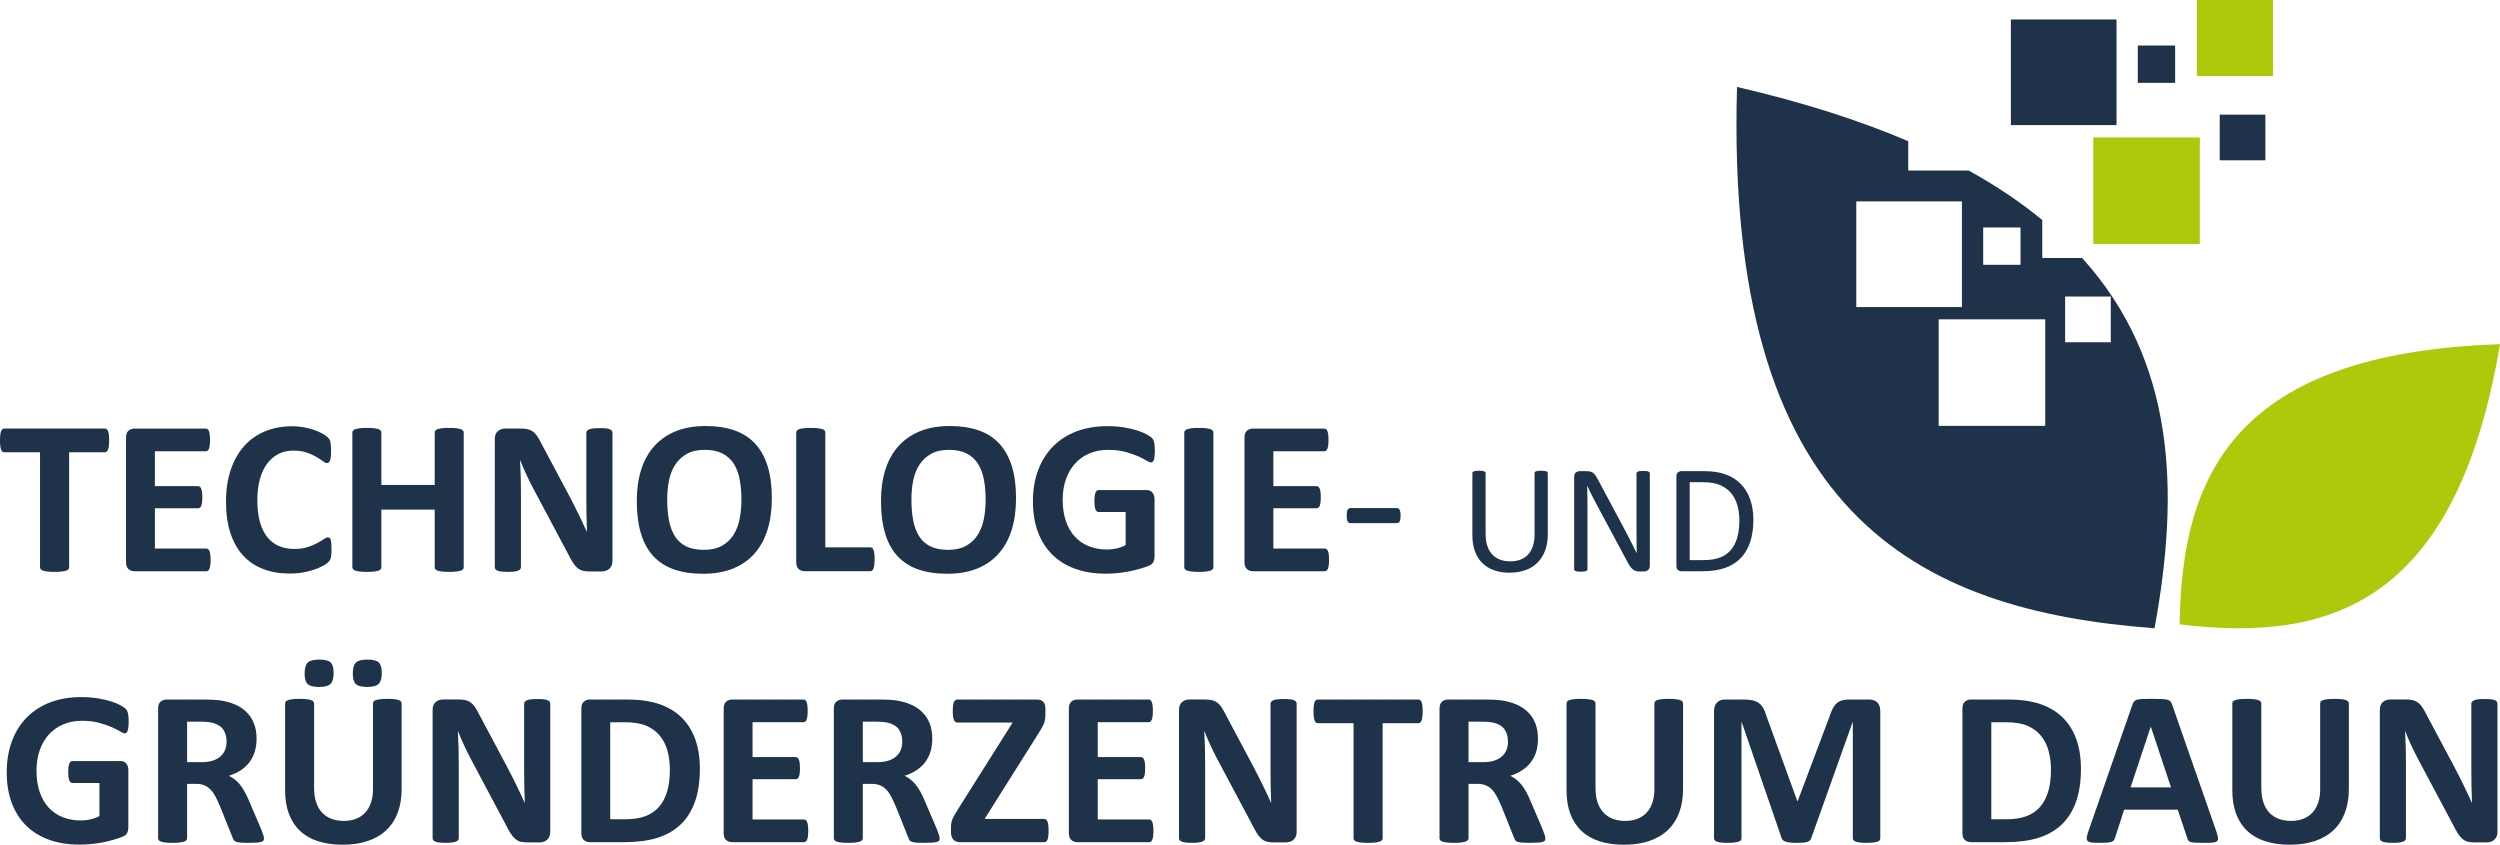 <?xml version="1.0" encoding="utf-8"?>
<!-- Generator: Adobe Illustrator 21.0.0, SVG Export Plug-In . SVG Version: 6.00 Build 0)  -->
<svg version="1.1" id="Ebene_1" xmlns="http://www.w3.org/2000/svg" xmlns:xlink="http://www.w3.org/1999/xlink" x="0px" y="0px"
	 viewBox="0 0 375.007 126.709" style="enable-background:new 0 0 375.007 126.709;" xml:space="preserve">
<style type="text/css">
	.st0{fill:#1E324A;}
	.st1{fill-rule:evenodd;clip-rule:evenodd;fill:#AEC90B;}
	.st2{fill-rule:evenodd;clip-rule:evenodd;fill:#1E324A;}
</style>
<g>
	<g>
		<path class="st0" d="M16.373,66.072c0,0.32-0.014,0.593-0.042,0.819c-0.028,0.226-0.069,0.408-0.124,0.546
			s-0.124,0.24-0.207,0.306c-0.083,0.066-0.174,0.099-0.273,0.099h-5.358v17.249c0,0.11-0.036,0.209-0.107,0.297
			c-0.072,0.088-0.19,0.16-0.355,0.215s-0.389,0.099-0.67,0.132c-0.281,0.033-0.631,0.049-1.05,0.049
			c-0.419,0-0.769-0.017-1.05-0.049c-0.281-0.033-0.504-0.077-0.67-0.132s-0.284-0.127-0.355-0.215
			c-0.072-0.088-0.107-0.187-0.107-0.297V67.842H0.645c-0.11,0-0.204-0.033-0.281-0.099c-0.078-0.066-0.144-0.168-0.199-0.306
			s-0.097-0.32-0.124-0.546C0.014,66.665,0,66.393,0,66.072c0-0.331,0.014-0.612,0.042-0.843c0.027-0.231,0.069-0.416,0.124-0.554
			c0.055-0.138,0.121-0.237,0.199-0.298c0.077-0.061,0.17-0.091,0.281-0.091h15.083c0.099,0,0.19,0.03,0.273,0.091
			c0.083,0.061,0.151,0.16,0.207,0.298c0.055,0.138,0.096,0.322,0.124,0.554C16.358,65.461,16.373,65.742,16.373,66.072z"/>
		<path class="st0" d="M31.587,83.983c0,0.32-0.014,0.587-0.042,0.802s-0.069,0.389-0.124,0.521s-0.124,0.229-0.207,0.29
			s-0.174,0.091-0.273,0.091h-10.75c-0.364,0-0.669-0.107-0.917-0.322c-0.248-0.215-0.372-0.565-0.372-1.05V65.659
			c0-0.485,0.124-0.835,0.372-1.05s0.554-0.322,0.917-0.322h10.684c0.099,0,0.187,0.027,0.265,0.083
			c0.077,0.055,0.143,0.152,0.198,0.29s0.096,0.314,0.124,0.529c0.027,0.215,0.042,0.488,0.042,0.819
			c0,0.309-0.014,0.57-0.042,0.786c-0.028,0.215-0.069,0.389-0.124,0.521s-0.122,0.229-0.198,0.289
			c-0.078,0.061-0.166,0.091-0.265,0.091h-7.641v5.226h6.466c0.099,0,0.19,0.031,0.273,0.091c0.083,0.061,0.151,0.155,0.207,0.281
			c0.055,0.127,0.097,0.298,0.124,0.513s0.042,0.477,0.042,0.786c0,0.32-0.014,0.584-0.042,0.794s-0.069,0.377-0.124,0.504
			s-0.124,0.218-0.207,0.273c-0.083,0.055-0.174,0.083-0.273,0.083h-6.466v6.036h7.707c0.099,0,0.19,0.03,0.273,0.091
			c0.083,0.061,0.151,0.157,0.207,0.29s0.097,0.306,0.124,0.521S31.587,83.663,31.587,83.983z"/>
		<path class="st0" d="M49.729,82.445c0,0.275-0.008,0.51-0.025,0.703c-0.016,0.193-0.041,0.358-0.074,0.496
			c-0.033,0.138-0.077,0.256-0.132,0.355c-0.055,0.1-0.144,0.212-0.265,0.339c-0.122,0.127-0.355,0.289-0.703,0.488
			c-0.348,0.198-0.772,0.389-1.273,0.57c-0.502,0.182-1.075,0.333-1.72,0.455c-0.645,0.121-1.342,0.182-2.092,0.182
			c-1.466,0-2.79-0.226-3.969-0.678c-1.18-0.452-2.183-1.127-3.01-2.026c-0.827-0.898-1.461-2.021-1.902-3.366
			c-0.441-1.345-0.661-2.911-0.661-4.696c0-1.819,0.242-3.435,0.728-4.846c0.485-1.411,1.163-2.596,2.034-3.556
			c0.871-0.959,1.916-1.687,3.134-2.183c1.218-0.496,2.561-0.744,4.027-0.744c0.595,0,1.168,0.05,1.72,0.149
			c0.551,0.099,1.061,0.229,1.53,0.389c0.469,0.16,0.89,0.345,1.265,0.554s0.637,0.389,0.786,0.537
			c0.149,0.149,0.25,0.273,0.306,0.373c0.055,0.099,0.099,0.226,0.132,0.38c0.033,0.154,0.058,0.336,0.074,0.545
			c0.017,0.209,0.025,0.469,0.025,0.777c0,0.331-0.011,0.612-0.033,0.843c-0.022,0.231-0.061,0.419-0.116,0.562
			c-0.055,0.144-0.122,0.248-0.199,0.314c-0.077,0.066-0.165,0.1-0.264,0.1c-0.166,0-0.375-0.097-0.628-0.29
			c-0.254-0.193-0.582-0.408-0.984-0.645c-0.402-0.237-0.882-0.452-1.438-0.645c-0.557-0.193-1.221-0.29-1.993-0.29
			c-0.849,0-1.607,0.174-2.274,0.521c-0.667,0.348-1.235,0.844-1.704,1.488c-0.469,0.645-0.824,1.425-1.066,2.34
			c-0.243,0.915-0.364,1.946-0.364,3.092c0,1.257,0.13,2.346,0.389,3.267c0.259,0.92,0.628,1.678,1.108,2.274
			c0.479,0.595,1.058,1.039,1.736,1.331c0.678,0.292,1.441,0.438,2.291,0.438c0.771,0,1.438-0.091,2.001-0.272
			c0.562-0.182,1.044-0.383,1.447-0.604c0.402-0.22,0.733-0.418,0.992-0.595c0.259-0.176,0.46-0.265,0.604-0.265
			c0.11,0,0.198,0.022,0.265,0.066c0.066,0.044,0.121,0.132,0.165,0.265s0.077,0.317,0.099,0.554
			C49.717,81.731,49.729,82.048,49.729,82.445z"/>
		<path class="st0" d="M69.557,85.091c0,0.11-0.036,0.209-0.107,0.297c-0.072,0.088-0.19,0.16-0.355,0.215
			c-0.166,0.055-0.386,0.099-0.662,0.132c-0.276,0.033-0.623,0.049-1.042,0.049c-0.43,0-0.785-0.017-1.066-0.049
			c-0.281-0.033-0.502-0.077-0.662-0.132c-0.16-0.055-0.276-0.127-0.347-0.215c-0.072-0.088-0.107-0.187-0.107-0.297v-8.649h-8.004
			v8.649c0,0.11-0.033,0.209-0.099,0.297c-0.066,0.088-0.182,0.16-0.347,0.215c-0.166,0.055-0.386,0.099-0.662,0.132
			c-0.276,0.033-0.628,0.049-1.059,0.049c-0.419,0-0.769-0.017-1.05-0.049c-0.281-0.033-0.504-0.077-0.67-0.132
			s-0.284-0.127-0.355-0.215c-0.072-0.088-0.107-0.187-0.107-0.297V64.882c0-0.11,0.036-0.209,0.107-0.298
			c0.071-0.088,0.19-0.16,0.355-0.215s0.389-0.099,0.67-0.132c0.281-0.033,0.631-0.05,1.05-0.05c0.43,0,0.783,0.017,1.059,0.05
			c0.275,0.033,0.496,0.077,0.662,0.132c0.165,0.055,0.281,0.127,0.347,0.215c0.066,0.088,0.099,0.188,0.099,0.298v7.855h8.004
			v-7.855c0-0.11,0.036-0.209,0.107-0.298c0.071-0.088,0.187-0.16,0.347-0.215c0.16-0.055,0.38-0.099,0.662-0.132
			s0.637-0.05,1.066-0.05c0.419,0,0.766,0.017,1.042,0.05c0.275,0.033,0.496,0.077,0.662,0.132c0.165,0.055,0.284,0.127,0.355,0.215
			c0.072,0.088,0.107,0.188,0.107,0.298V85.091z"/>
		<path class="st0" d="M91.867,84.165c0,0.254-0.044,0.479-0.132,0.678c-0.088,0.198-0.207,0.364-0.355,0.496
			c-0.149,0.132-0.326,0.229-0.529,0.289c-0.204,0.061-0.411,0.091-0.62,0.091h-1.853c-0.386,0-0.719-0.039-1-0.116
			s-0.54-0.218-0.777-0.422c-0.237-0.204-0.466-0.479-0.686-0.827c-0.221-0.348-0.469-0.796-0.744-1.348l-5.325-10.005
			c-0.309-0.596-0.623-1.238-0.943-1.927s-0.606-1.359-0.86-2.009h-0.033c0.044,0.793,0.077,1.585,0.1,2.373
			c0.022,0.789,0.033,1.602,0.033,2.439v11.196c0,0.11-0.03,0.209-0.091,0.297c-0.061,0.088-0.166,0.163-0.314,0.224
			c-0.149,0.061-0.35,0.107-0.604,0.141c-0.253,0.033-0.579,0.049-0.976,0.049c-0.386,0-0.706-0.017-0.959-0.049
			c-0.254-0.033-0.452-0.08-0.595-0.141c-0.144-0.061-0.243-0.135-0.298-0.224c-0.055-0.088-0.083-0.187-0.083-0.297V65.841
			c0-0.518,0.151-0.907,0.455-1.166c0.303-0.259,0.675-0.389,1.116-0.389h2.332c0.418,0,0.771,0.036,1.058,0.107
			s0.543,0.19,0.769,0.355s0.438,0.395,0.637,0.687s0.402,0.653,0.612,1.083l4.167,7.822c0.243,0.474,0.482,0.94,0.719,1.397
			c0.237,0.458,0.466,0.915,0.687,1.373c0.22,0.458,0.436,0.907,0.645,1.348c0.209,0.441,0.414,0.882,0.612,1.323h0.017
			c-0.033-0.771-0.058-1.577-0.074-2.415c-0.017-0.838-0.025-1.637-0.025-2.398V64.932c0-0.11,0.033-0.209,0.099-0.298
			c0.066-0.088,0.176-0.166,0.331-0.231c0.154-0.066,0.358-0.113,0.612-0.141c0.254-0.027,0.579-0.042,0.976-0.042
			c0.375,0,0.689,0.014,0.942,0.042s0.449,0.074,0.587,0.141c0.138,0.066,0.234,0.143,0.289,0.231s0.083,0.188,0.083,0.298V84.165z"
			/>
		<path class="st0" d="M115.78,74.738c0,1.775-0.221,3.363-0.662,4.763c-0.441,1.4-1.097,2.588-1.968,3.564
			c-0.871,0.976-1.949,1.72-3.233,2.232c-1.284,0.513-2.77,0.769-4.457,0.769c-1.665,0-3.118-0.218-4.358-0.653
			s-2.274-1.1-3.101-1.993c-0.827-0.893-1.447-2.028-1.86-3.407c-0.414-1.378-0.62-3.01-0.62-4.895c0-1.731,0.22-3.288,0.661-4.672
			s1.097-2.561,1.968-3.531c0.871-0.97,1.948-1.714,3.233-2.233c1.284-0.518,2.775-0.777,4.474-0.777
			c1.621,0,3.051,0.215,4.292,0.645c1.24,0.43,2.276,1.091,3.109,1.984c0.832,0.893,1.46,2.021,1.885,3.382
			C115.567,71.279,115.78,72.886,115.78,74.738z M111.215,74.97c0-1.125-0.088-2.147-0.265-3.068
			c-0.176-0.92-0.477-1.708-0.901-2.365c-0.424-0.656-0.989-1.163-1.695-1.521c-0.706-0.358-1.588-0.538-2.646-0.538
			c-1.07,0-1.963,0.202-2.679,0.604c-0.717,0.402-1.295,0.94-1.736,1.612c-0.441,0.672-0.752,1.458-0.935,2.356
			c-0.182,0.899-0.273,1.85-0.273,2.853c0,1.169,0.088,2.219,0.265,3.15c0.176,0.932,0.474,1.729,0.893,2.39
			c0.419,0.661,0.981,1.166,1.687,1.513c0.706,0.347,1.593,0.521,2.663,0.521c1.069,0,1.962-0.198,2.679-0.595
			s1.295-0.937,1.737-1.621c0.44-0.684,0.752-1.48,0.934-2.39C111.125,76.963,111.215,75.995,111.215,74.97z"/>
		<path class="st0" d="M131.192,83.867c0,0.331-0.014,0.609-0.041,0.835c-0.028,0.226-0.069,0.414-0.124,0.562
			c-0.056,0.149-0.124,0.256-0.207,0.323c-0.083,0.066-0.179,0.099-0.289,0.099h-9.807c-0.364,0-0.669-0.107-0.917-0.322
			c-0.248-0.215-0.372-0.565-0.372-1.05V64.882c0-0.11,0.036-0.209,0.107-0.298c0.071-0.088,0.19-0.16,0.355-0.215
			s0.389-0.099,0.67-0.132c0.281-0.033,0.631-0.05,1.05-0.05c0.43,0,0.783,0.017,1.059,0.05c0.275,0.033,0.496,0.077,0.662,0.132
			c0.165,0.055,0.284,0.127,0.355,0.215c0.071,0.088,0.107,0.188,0.107,0.298v17.215h6.731c0.11,0,0.207,0.031,0.289,0.091
			c0.083,0.061,0.151,0.16,0.207,0.297c0.055,0.138,0.096,0.32,0.124,0.546C131.179,83.258,131.192,83.536,131.192,83.867z"/>
		<path class="st0" d="M152.41,74.738c0,1.775-0.221,3.363-0.662,4.763c-0.441,1.4-1.097,2.588-1.968,3.564
			c-0.871,0.976-1.949,1.72-3.233,2.232c-1.284,0.513-2.77,0.769-4.457,0.769c-1.665,0-3.118-0.218-4.358-0.653
			s-2.274-1.1-3.101-1.993c-0.827-0.893-1.447-2.028-1.86-3.407c-0.414-1.378-0.62-3.01-0.62-4.895c0-1.731,0.22-3.288,0.661-4.672
			s1.097-2.561,1.968-3.531c0.871-0.97,1.948-1.714,3.233-2.233c1.284-0.518,2.775-0.777,4.474-0.777
			c1.621,0,3.051,0.215,4.292,0.645c1.24,0.43,2.276,1.091,3.109,1.984c0.832,0.893,1.46,2.021,1.885,3.382
			C152.198,71.279,152.41,72.886,152.41,74.738z M147.846,74.97c0-1.125-0.088-2.147-0.265-3.068
			c-0.176-0.92-0.477-1.708-0.901-2.365c-0.424-0.656-0.989-1.163-1.695-1.521c-0.706-0.358-1.588-0.538-2.646-0.538
			c-1.07,0-1.963,0.202-2.679,0.604c-0.717,0.402-1.295,0.94-1.736,1.612c-0.441,0.672-0.752,1.458-0.935,2.356
			c-0.182,0.899-0.273,1.85-0.273,2.853c0,1.169,0.088,2.219,0.265,3.15c0.176,0.932,0.474,1.729,0.893,2.39
			c0.419,0.661,0.981,1.166,1.687,1.513c0.706,0.347,1.593,0.521,2.663,0.521c1.069,0,1.962-0.198,2.679-0.595
			s1.295-0.937,1.737-1.621c0.44-0.684,0.752-1.48,0.934-2.39C147.755,76.963,147.846,75.995,147.846,74.97z"/>
		<path class="st0" d="M173.23,67.611c0,0.32-0.014,0.596-0.041,0.827c-0.028,0.231-0.066,0.416-0.116,0.554
			c-0.05,0.138-0.11,0.234-0.182,0.29s-0.157,0.083-0.256,0.083c-0.144,0-0.375-0.099-0.694-0.297
			c-0.32-0.199-0.744-0.414-1.273-0.645s-1.161-0.447-1.894-0.645c-0.733-0.198-1.585-0.298-2.555-0.298
			c-1.037,0-1.974,0.18-2.812,0.538c-0.838,0.358-1.554,0.866-2.15,1.521c-0.595,0.656-1.053,1.444-1.373,2.365
			c-0.32,0.921-0.479,1.938-0.479,3.051c0,1.224,0.163,2.302,0.488,3.233c0.325,0.932,0.78,1.712,1.364,2.34
			s1.287,1.103,2.109,1.422c0.821,0.32,1.728,0.479,2.72,0.479c0.485,0,0.965-0.055,1.439-0.166c0.474-0.11,0.915-0.275,1.323-0.496
			v-4.961h-4.052c-0.198,0-0.353-0.124-0.463-0.372c-0.11-0.248-0.166-0.669-0.166-1.265c0-0.308,0.014-0.567,0.042-0.777
			c0.027-0.209,0.069-0.378,0.124-0.504c0.055-0.127,0.121-0.221,0.198-0.281s0.166-0.091,0.265-0.091h7.227
			c0.176,0,0.333,0.031,0.471,0.091s0.259,0.151,0.364,0.273c0.105,0.121,0.185,0.267,0.24,0.438s0.083,0.367,0.083,0.587v8.517
			c0,0.331-0.058,0.62-0.174,0.868s-0.353,0.444-0.711,0.587c-0.358,0.144-0.802,0.292-1.332,0.447
			c-0.529,0.154-1.078,0.287-1.646,0.397c-0.568,0.11-1.141,0.193-1.72,0.248c-0.579,0.055-1.161,0.083-1.745,0.083
			c-1.709,0-3.239-0.246-4.589-0.736s-2.495-1.202-3.432-2.133s-1.653-2.067-2.149-3.407c-0.497-1.34-0.745-2.858-0.745-4.556
			c0-1.753,0.265-3.327,0.794-4.722c0.529-1.395,1.279-2.58,2.249-3.555c0.97-0.976,2.142-1.723,3.514-2.241
			c1.373-0.518,2.902-0.777,4.589-0.777c0.926,0,1.77,0.063,2.53,0.19c0.761,0.127,1.425,0.281,1.993,0.463
			c0.568,0.182,1.039,0.378,1.414,0.587c0.375,0.209,0.637,0.391,0.786,0.545c0.149,0.155,0.256,0.372,0.322,0.653
			C173.198,66.643,173.23,67.059,173.23,67.611z"/>
		<path class="st0" d="M182.012,85.091c0,0.11-0.036,0.209-0.107,0.297c-0.072,0.088-0.19,0.16-0.355,0.215
			c-0.166,0.055-0.386,0.099-0.662,0.132c-0.276,0.033-0.628,0.049-1.059,0.049c-0.419,0-0.769-0.017-1.05-0.049
			c-0.281-0.033-0.504-0.077-0.67-0.132s-0.284-0.127-0.355-0.215c-0.072-0.088-0.107-0.187-0.107-0.297V64.882
			c0-0.11,0.036-0.209,0.107-0.298c0.071-0.088,0.192-0.16,0.364-0.215c0.171-0.055,0.394-0.099,0.669-0.132
			c0.276-0.033,0.623-0.05,1.042-0.05c0.43,0,0.783,0.017,1.059,0.05c0.275,0.033,0.496,0.077,0.662,0.132
			c0.165,0.055,0.284,0.127,0.355,0.215c0.071,0.088,0.107,0.188,0.107,0.298V85.091z"/>
		<path class="st0" d="M199.36,83.983c0,0.32-0.014,0.587-0.042,0.802s-0.069,0.389-0.124,0.521s-0.124,0.229-0.207,0.29
			s-0.174,0.091-0.273,0.091h-10.75c-0.364,0-0.669-0.107-0.917-0.322c-0.248-0.215-0.372-0.565-0.372-1.05V65.659
			c0-0.485,0.124-0.835,0.372-1.05s0.554-0.322,0.917-0.322h10.684c0.099,0,0.187,0.027,0.265,0.083
			c0.077,0.055,0.143,0.152,0.198,0.29s0.096,0.314,0.124,0.529c0.027,0.215,0.042,0.488,0.042,0.819
			c0,0.309-0.014,0.57-0.042,0.786c-0.028,0.215-0.069,0.389-0.124,0.521s-0.122,0.229-0.198,0.289
			c-0.078,0.061-0.166,0.091-0.265,0.091h-7.641v5.226h6.466c0.099,0,0.19,0.031,0.273,0.091c0.083,0.061,0.151,0.155,0.207,0.281
			c0.055,0.127,0.097,0.298,0.124,0.513s0.042,0.477,0.042,0.786c0,0.32-0.014,0.584-0.042,0.794s-0.069,0.377-0.124,0.504
			s-0.124,0.218-0.207,0.273c-0.083,0.055-0.174,0.083-0.273,0.083h-6.466v6.036h7.707c0.099,0,0.19,0.03,0.273,0.091
			c0.083,0.061,0.151,0.157,0.207,0.29s0.097,0.306,0.124,0.521S199.36,83.663,199.36,83.983z"/>
		<path class="st0" d="M210.092,77.335c0,0.43-0.049,0.728-0.148,0.893s-0.242,0.248-0.43,0.248h-6.913
			c-0.198,0-0.347-0.085-0.446-0.256c-0.099-0.171-0.149-0.465-0.149-0.885c0-0.419,0.05-0.711,0.149-0.876s0.248-0.248,0.446-0.248
			h6.913c0.088,0,0.168,0.017,0.239,0.05c0.072,0.033,0.133,0.097,0.183,0.19c0.049,0.094,0.088,0.212,0.115,0.355
			C210.079,76.949,210.092,77.126,210.092,77.335z"/>
		<path class="st0" d="M232.173,80.141c0,0.913-0.133,1.727-0.4,2.442c-0.267,0.715-0.647,1.321-1.143,1.815
			c-0.495,0.495-1.098,0.87-1.81,1.125c-0.711,0.255-1.52,0.383-2.424,0.383c-0.828,0-1.582-0.12-2.263-0.359
			s-1.265-0.593-1.751-1.062c-0.487-0.468-0.863-1.054-1.126-1.757s-0.395-1.516-0.395-2.436v-9.315
			c0-0.062,0.016-0.116,0.047-0.162c0.03-0.046,0.085-0.083,0.162-0.11c0.077-0.027,0.178-0.05,0.302-0.069
			c0.124-0.02,0.286-0.029,0.487-0.029c0.186,0,0.344,0.01,0.476,0.029c0.132,0.019,0.233,0.042,0.308,0.069
			c0.073,0.027,0.125,0.064,0.156,0.11s0.047,0.101,0.047,0.162v9.072c0,0.696,0.085,1.303,0.255,1.821s0.416,0.949,0.736,1.293
			c0.321,0.344,0.708,0.603,1.16,0.777c0.452,0.174,0.961,0.261,1.525,0.261c0.58,0,1.097-0.085,1.549-0.255
			c0.452-0.17,0.835-0.425,1.148-0.766c0.313-0.34,0.553-0.761,0.72-1.264c0.166-0.503,0.249-1.09,0.249-1.763v-9.176
			c0-0.062,0.016-0.116,0.046-0.162c0.031-0.046,0.085-0.083,0.163-0.11c0.077-0.027,0.18-0.05,0.308-0.069
			c0.127-0.02,0.287-0.029,0.481-0.029c0.186,0,0.342,0.01,0.47,0.029c0.127,0.019,0.228,0.042,0.301,0.069
			c0.074,0.027,0.128,0.064,0.163,0.11c0.034,0.046,0.052,0.101,0.052,0.162V80.141z"/>
		<path class="st0" d="M247.475,84.862c0,0.155-0.026,0.286-0.078,0.395s-0.12,0.197-0.204,0.267
			c-0.084,0.07-0.178,0.12-0.282,0.151c-0.104,0.031-0.208,0.046-0.312,0.046h-0.66c-0.208,0-0.39-0.021-0.546-0.063
			c-0.156-0.042-0.304-0.12-0.443-0.232c-0.141-0.112-0.28-0.265-0.421-0.458c-0.14-0.193-0.288-0.441-0.445-0.742l-4.579-8.538
			c-0.239-0.441-0.48-0.903-0.724-1.386s-0.47-0.953-0.679-1.41h-0.023c0.016,0.557,0.026,1.125,0.034,1.706
			s0.012,1.156,0.012,1.729v9.06c0,0.054-0.016,0.106-0.049,0.157c-0.032,0.05-0.088,0.089-0.165,0.116
			c-0.078,0.027-0.18,0.05-0.306,0.069c-0.127,0.019-0.288,0.029-0.484,0.029c-0.195,0-0.356-0.01-0.483-0.029
			c-0.126-0.02-0.227-0.042-0.3-0.069c-0.073-0.027-0.126-0.066-0.159-0.116c-0.032-0.05-0.049-0.103-0.049-0.157V71.534
			c0-0.31,0.088-0.53,0.264-0.661c0.176-0.132,0.367-0.197,0.574-0.197h0.982c0.231,0,0.425,0.019,0.58,0.058
			c0.156,0.039,0.296,0.103,0.419,0.191c0.124,0.089,0.244,0.212,0.359,0.371c0.116,0.159,0.237,0.358,0.364,0.597l3.521,6.589
			c0.217,0.402,0.426,0.794,0.628,1.177s0.396,0.76,0.583,1.131c0.187,0.372,0.372,0.737,0.555,1.096
			c0.184,0.36,0.364,0.721,0.544,1.085h0.012c-0.016-0.611-0.025-1.247-0.029-1.908c-0.004-0.662-0.006-1.297-0.006-1.909v-8.143
			c0-0.054,0.017-0.104,0.05-0.151c0.032-0.046,0.087-0.087,0.165-0.122c0.077-0.035,0.18-0.06,0.306-0.075
			c0.127-0.016,0.292-0.023,0.496-0.023c0.18,0,0.334,0.008,0.465,0.023s0.232,0.041,0.307,0.075
			c0.073,0.035,0.126,0.076,0.158,0.122c0.033,0.046,0.05,0.097,0.05,0.151V84.862z"/>
		<path class="st0" d="M263.008,77.96c0,1.299-0.167,2.435-0.499,3.405c-0.333,0.971-0.818,1.775-1.456,2.413
			s-1.421,1.116-2.349,1.433c-0.929,0.317-2.034,0.476-3.318,0.476h-3.179c-0.178,0-0.346-0.06-0.504-0.18
			c-0.159-0.12-0.238-0.331-0.238-0.632V71.487c0-0.302,0.079-0.512,0.238-0.632c0.158-0.12,0.326-0.18,0.504-0.18h3.399
			c1.299,0,2.397,0.168,3.294,0.504c0.897,0.336,1.649,0.82,2.257,1.45c0.606,0.63,1.067,1.394,1.38,2.291
			C262.851,75.818,263.008,76.831,263.008,77.96z M260.908,78.042c0-0.812-0.101-1.568-0.301-2.268
			c-0.201-0.7-0.517-1.305-0.945-1.815c-0.43-0.51-0.973-0.909-1.63-1.195c-0.658-0.286-1.505-0.429-2.541-0.429h-2.03v11.682h2.054
			c0.959,0,1.767-0.12,2.425-0.36c0.657-0.239,1.206-0.607,1.646-1.102c0.441-0.495,0.771-1.115,0.992-1.862
			C260.798,79.946,260.908,79.062,260.908,78.042z"/>
		<path class="st0" d="M19.299,108.253c0,0.32-0.014,0.596-0.041,0.827c-0.028,0.231-0.066,0.416-0.116,0.554
			c-0.05,0.138-0.11,0.234-0.182,0.29s-0.157,0.083-0.256,0.083c-0.144,0-0.375-0.099-0.694-0.297
			c-0.32-0.199-0.744-0.414-1.273-0.645s-1.161-0.447-1.894-0.645c-0.733-0.198-1.585-0.298-2.555-0.298
			c-1.037,0-1.974,0.18-2.812,0.538c-0.838,0.358-1.554,0.866-2.15,1.521c-0.595,0.656-1.053,1.444-1.373,2.365
			s-0.479,1.938-0.479,3.052c0,1.224,0.163,2.301,0.488,3.232s0.78,1.712,1.364,2.34c0.584,0.629,1.287,1.104,2.109,1.423
			c0.821,0.319,1.728,0.479,2.72,0.479c0.485,0,0.965-0.055,1.439-0.165c0.474-0.11,0.915-0.275,1.323-0.496v-4.962h-4.052
			c-0.198,0-0.353-0.124-0.463-0.372c-0.11-0.248-0.166-0.67-0.166-1.265c0-0.309,0.014-0.568,0.042-0.777
			c0.027-0.21,0.069-0.378,0.124-0.505c0.055-0.126,0.121-0.22,0.198-0.281c0.077-0.061,0.166-0.091,0.265-0.091h7.227
			c0.176,0,0.333,0.03,0.471,0.091c0.138,0.062,0.259,0.152,0.364,0.273c0.105,0.121,0.185,0.268,0.24,0.438
			s0.083,0.366,0.083,0.587v8.517c0,0.331-0.058,0.62-0.174,0.868s-0.353,0.444-0.711,0.587c-0.358,0.144-0.802,0.292-1.332,0.446
			c-0.529,0.155-1.078,0.287-1.646,0.397s-1.141,0.192-1.72,0.248c-0.579,0.055-1.161,0.083-1.745,0.083
			c-1.709,0-3.239-0.246-4.589-0.736s-2.495-1.201-3.432-2.134c-0.937-0.931-1.653-2.066-2.149-3.406
			c-0.497-1.34-0.745-2.858-0.745-4.557c0-1.753,0.265-3.326,0.794-4.721c0.529-1.395,1.279-2.58,2.249-3.555
			c0.97-0.976,2.142-1.723,3.514-2.241c1.373-0.518,2.902-0.777,4.589-0.777c0.926,0,1.77,0.063,2.53,0.19
			c0.761,0.127,1.425,0.281,1.993,0.463c0.568,0.182,1.039,0.378,1.414,0.587c0.375,0.209,0.637,0.391,0.786,0.545
			c0.149,0.155,0.256,0.372,0.322,0.653C19.267,107.286,19.299,107.702,19.299,108.253z"/>
		<path class="st0" d="M39.591,125.766c0,0.122-0.022,0.224-0.066,0.307c-0.044,0.082-0.149,0.151-0.314,0.206
			c-0.166,0.056-0.408,0.094-0.728,0.116c-0.32,0.021-0.755,0.033-1.306,0.033c-0.463,0-0.833-0.012-1.108-0.033
			c-0.276-0.022-0.494-0.063-0.653-0.124c-0.16-0.061-0.273-0.138-0.339-0.231c-0.066-0.094-0.121-0.207-0.165-0.34l-1.918-4.779
			c-0.231-0.54-0.458-1.02-0.678-1.438s-0.466-0.769-0.736-1.05s-0.582-0.493-0.934-0.637c-0.353-0.144-0.761-0.215-1.224-0.215
			h-1.356v8.152c0,0.11-0.036,0.21-0.107,0.298c-0.072,0.089-0.19,0.16-0.355,0.215c-0.166,0.056-0.386,0.1-0.662,0.133
			c-0.276,0.033-0.628,0.05-1.059,0.05c-0.419,0-0.769-0.017-1.05-0.05c-0.281-0.033-0.504-0.077-0.67-0.133
			c-0.166-0.055-0.281-0.126-0.347-0.215c-0.066-0.088-0.099-0.188-0.099-0.298v-19.431c0-0.485,0.124-0.835,0.372-1.05
			s0.554-0.322,0.917-0.322h5.54c0.562,0,1.025,0.011,1.389,0.033c0.364,0.022,0.695,0.05,0.992,0.083
			c0.86,0.121,1.635,0.331,2.324,0.628c0.689,0.297,1.273,0.686,1.753,1.166c0.479,0.48,0.846,1.048,1.1,1.704
			c0.254,0.656,0.38,1.409,0.38,2.257c0,0.717-0.091,1.371-0.272,1.959c-0.182,0.59-0.45,1.116-0.802,1.58
			c-0.353,0.463-0.789,0.865-1.307,1.207s-1.108,0.617-1.77,0.826c0.32,0.155,0.62,0.343,0.901,0.562
			c0.281,0.221,0.546,0.488,0.794,0.803c0.248,0.313,0.482,0.672,0.703,1.074c0.221,0.403,0.436,0.857,0.645,1.364l1.803,4.218
			c0.166,0.419,0.275,0.725,0.331,0.918C39.563,125.505,39.591,125.657,39.591,125.766z M33.985,111.247
			c0-0.706-0.16-1.301-0.479-1.786s-0.843-0.827-1.571-1.025c-0.221-0.055-0.471-0.099-0.752-0.132
			c-0.281-0.033-0.669-0.05-1.166-0.05h-1.952v6.07h2.216c0.618,0,1.158-0.075,1.621-0.224c0.463-0.148,0.849-0.358,1.157-0.629
			c0.309-0.27,0.54-0.592,0.695-0.967C33.908,112.129,33.985,111.71,33.985,111.247z"/>
		<path class="st0" d="M60.247,118.358c0,1.312-0.193,2.486-0.579,3.522c-0.386,1.036-0.954,1.912-1.704,2.629
			c-0.75,0.717-1.676,1.263-2.778,1.638c-1.103,0.374-2.371,0.562-3.804,0.562c-1.345,0-2.552-0.168-3.622-0.504
			s-1.974-0.846-2.712-1.529c-0.739-0.684-1.304-1.535-1.695-2.556c-0.392-1.02-0.587-2.213-0.587-3.58v-13.015
			c0-0.11,0.033-0.209,0.099-0.298c0.066-0.088,0.185-0.16,0.355-0.215s0.394-0.099,0.67-0.132c0.275-0.033,0.628-0.05,1.058-0.05
			c0.419,0,0.766,0.017,1.042,0.05c0.275,0.033,0.496,0.077,0.662,0.132s0.284,0.127,0.355,0.215
			c0.072,0.088,0.107,0.188,0.107,0.298v12.634c0,0.85,0.104,1.585,0.314,2.208c0.209,0.623,0.51,1.139,0.901,1.547
			c0.391,0.407,0.86,0.714,1.405,0.917c0.546,0.204,1.155,0.307,1.828,0.307c0.684,0,1.295-0.105,1.835-0.314
			s0.998-0.516,1.373-0.918c0.375-0.402,0.665-0.898,0.869-1.488c0.204-0.59,0.306-1.26,0.306-2.01v-12.882
			c0-0.11,0.033-0.209,0.099-0.298c0.066-0.088,0.182-0.16,0.348-0.215c0.165-0.055,0.389-0.099,0.669-0.132
			c0.281-0.033,0.631-0.05,1.05-0.05s0.763,0.017,1.034,0.05c0.27,0.033,0.488,0.077,0.653,0.132
			c0.165,0.055,0.281,0.127,0.347,0.215c0.066,0.088,0.099,0.188,0.099,0.298V118.358z M50.043,100.96
			c0,0.772-0.152,1.312-0.455,1.621c-0.304,0.309-0.879,0.463-1.729,0.463s-1.422-0.149-1.72-0.447s-0.447-0.821-0.447-1.571
			c0-0.783,0.154-1.326,0.463-1.629c0.309-0.303,0.882-0.455,1.72-0.455c0.86,0,1.436,0.146,1.728,0.438
			S50.043,100.199,50.043,100.96z M57.27,100.96c0,0.772-0.155,1.312-0.463,1.621c-0.309,0.309-0.887,0.463-1.736,0.463
			s-1.419-0.149-1.711-0.447c-0.292-0.298-0.438-0.821-0.438-1.571c0-0.783,0.151-1.326,0.455-1.629
			c0.303-0.303,0.879-0.455,1.728-0.455c0.849,0,1.422,0.146,1.72,0.438C57.121,99.673,57.27,100.199,57.27,100.96z"/>
		<path class="st0" d="M82.54,124.807c0,0.254-0.044,0.479-0.132,0.678c-0.088,0.199-0.207,0.364-0.355,0.496
			c-0.149,0.133-0.326,0.229-0.529,0.29c-0.204,0.061-0.411,0.091-0.62,0.091H79.05c-0.386,0-0.719-0.039-1-0.116
			s-0.54-0.217-0.777-0.422c-0.237-0.203-0.466-0.479-0.686-0.826c-0.221-0.348-0.469-0.797-0.744-1.348l-5.325-10.006
			c-0.309-0.595-0.623-1.237-0.943-1.927c-0.32-0.688-0.606-1.358-0.86-2.009h-0.033c0.044,0.793,0.077,1.585,0.1,2.373
			c0.022,0.788,0.033,1.602,0.033,2.439v11.195c0,0.11-0.03,0.21-0.091,0.298c-0.061,0.089-0.166,0.163-0.314,0.224
			c-0.149,0.061-0.35,0.107-0.604,0.141c-0.253,0.033-0.579,0.05-0.976,0.05c-0.386,0-0.706-0.017-0.959-0.05
			c-0.254-0.033-0.452-0.08-0.595-0.141c-0.144-0.061-0.243-0.135-0.298-0.224c-0.055-0.088-0.083-0.188-0.083-0.298v-19.233
			c0-0.518,0.151-0.907,0.455-1.166c0.303-0.259,0.675-0.389,1.116-0.389h2.332c0.418,0,0.771,0.036,1.058,0.107
			s0.543,0.19,0.769,0.355s0.438,0.395,0.637,0.687s0.402,0.653,0.612,1.083l4.167,7.822c0.243,0.475,0.482,0.94,0.719,1.397
			c0.237,0.458,0.466,0.915,0.687,1.372c0.22,0.458,0.436,0.907,0.645,1.349c0.209,0.44,0.414,0.882,0.612,1.322h0.017
			c-0.033-0.771-0.058-1.576-0.074-2.414c-0.017-0.838-0.025-1.638-0.025-2.398v-10.038c0-0.11,0.033-0.209,0.099-0.298
			c0.066-0.088,0.176-0.166,0.331-0.231c0.154-0.066,0.358-0.113,0.612-0.141c0.254-0.027,0.579-0.042,0.976-0.042
			c0.375,0,0.689,0.014,0.942,0.042s0.449,0.074,0.587,0.141c0.138,0.066,0.234,0.143,0.289,0.231s0.083,0.188,0.083,0.298V124.807z
			"/>
		<path class="st0" d="M104.981,115.315c0,1.962-0.256,3.641-0.769,5.035c-0.513,1.396-1.249,2.533-2.208,3.415
			c-0.959,0.883-2.125,1.53-3.498,1.943s-3.007,0.62-4.903,0.62h-5.11c-0.364,0-0.669-0.107-0.917-0.322s-0.372-0.565-0.372-1.051
			v-18.654c0-0.485,0.124-0.835,0.372-1.05s0.554-0.322,0.917-0.322h5.491c1.907,0,3.525,0.223,4.854,0.669
			c1.329,0.447,2.448,1.108,3.357,1.985c0.909,0.876,1.601,1.959,2.075,3.25C104.744,112.124,104.981,113.617,104.981,115.315z
			 M100.482,115.464c0-1.014-0.119-1.957-0.355-2.828c-0.237-0.871-0.618-1.626-1.141-2.265c-0.524-0.64-1.196-1.139-2.018-1.497
			c-0.821-0.358-1.899-0.537-3.233-0.537h-2.2v14.553h2.266c1.191,0,2.194-0.154,3.01-0.464c0.816-0.308,1.497-0.774,2.042-1.396
			c0.546-0.623,0.954-1.397,1.224-2.324C100.347,117.779,100.482,116.699,100.482,115.464z"/>
		<path class="st0" d="M121.237,124.626c0,0.319-0.014,0.587-0.042,0.802s-0.069,0.389-0.124,0.521
			c-0.055,0.132-0.124,0.229-0.207,0.289s-0.174,0.091-0.273,0.091h-10.75c-0.364,0-0.669-0.107-0.917-0.322
			s-0.372-0.565-0.372-1.051v-18.654c0-0.485,0.124-0.835,0.372-1.05s0.554-0.322,0.917-0.322h10.684
			c0.099,0,0.187,0.027,0.265,0.083c0.077,0.055,0.143,0.152,0.198,0.29s0.096,0.314,0.124,0.529
			c0.027,0.215,0.042,0.488,0.042,0.819c0,0.309-0.014,0.57-0.042,0.786c-0.028,0.215-0.069,0.389-0.124,0.521
			s-0.122,0.229-0.198,0.289c-0.078,0.061-0.166,0.091-0.265,0.091h-7.641v5.226h6.466c0.099,0,0.19,0.03,0.273,0.091
			c0.083,0.061,0.151,0.154,0.207,0.281s0.097,0.297,0.124,0.513c0.027,0.215,0.042,0.477,0.042,0.785
			c0,0.32-0.014,0.585-0.042,0.794c-0.027,0.209-0.069,0.378-0.124,0.504c-0.055,0.127-0.124,0.218-0.207,0.273
			c-0.083,0.055-0.174,0.082-0.273,0.082h-6.466v6.037h7.707c0.099,0,0.19,0.03,0.273,0.091s0.151,0.157,0.207,0.289
			s0.097,0.306,0.124,0.521C121.223,124.039,121.237,124.305,121.237,124.626z"/>
		<path class="st0" d="M140.95,125.766c0,0.122-0.022,0.224-0.066,0.307c-0.044,0.082-0.149,0.151-0.314,0.206
			c-0.166,0.056-0.408,0.094-0.728,0.116c-0.32,0.021-0.755,0.033-1.306,0.033c-0.463,0-0.833-0.012-1.108-0.033
			c-0.276-0.022-0.494-0.063-0.653-0.124c-0.16-0.061-0.273-0.138-0.339-0.231c-0.066-0.094-0.121-0.207-0.165-0.34l-1.918-4.779
			c-0.231-0.54-0.458-1.02-0.678-1.438s-0.466-0.769-0.736-1.05s-0.582-0.493-0.934-0.637c-0.353-0.144-0.761-0.215-1.224-0.215
			h-1.356v8.152c0,0.11-0.036,0.21-0.107,0.298c-0.072,0.089-0.19,0.16-0.355,0.215c-0.166,0.056-0.386,0.1-0.662,0.133
			c-0.276,0.033-0.628,0.05-1.059,0.05c-0.419,0-0.769-0.017-1.05-0.05c-0.281-0.033-0.504-0.077-0.67-0.133
			c-0.166-0.055-0.281-0.126-0.347-0.215c-0.066-0.088-0.099-0.188-0.099-0.298v-19.431c0-0.485,0.124-0.835,0.372-1.05
			s0.554-0.322,0.917-0.322h5.54c0.562,0,1.025,0.011,1.389,0.033c0.364,0.022,0.695,0.05,0.992,0.083
			c0.86,0.121,1.635,0.331,2.324,0.628c0.689,0.297,1.273,0.686,1.753,1.166c0.479,0.48,0.846,1.048,1.1,1.704
			c0.254,0.656,0.38,1.409,0.38,2.257c0,0.717-0.091,1.371-0.272,1.959c-0.182,0.59-0.45,1.116-0.802,1.58
			c-0.353,0.463-0.789,0.865-1.307,1.207s-1.108,0.617-1.77,0.826c0.32,0.155,0.62,0.343,0.901,0.562
			c0.281,0.221,0.546,0.488,0.794,0.803c0.248,0.313,0.482,0.672,0.703,1.074c0.221,0.403,0.436,0.857,0.645,1.364l1.803,4.218
			c0.166,0.419,0.275,0.725,0.331,0.918C140.922,125.505,140.95,125.657,140.95,125.766z M135.344,111.247
			c0-0.706-0.16-1.301-0.479-1.786s-0.843-0.827-1.571-1.025c-0.221-0.055-0.471-0.099-0.752-0.132
			c-0.281-0.033-0.669-0.05-1.166-0.05h-1.952v6.07h2.216c0.618,0,1.158-0.075,1.621-0.224c0.463-0.148,0.849-0.358,1.157-0.629
			c0.309-0.27,0.54-0.592,0.695-0.967C135.267,112.129,135.344,111.71,135.344,111.247z"/>
		<path class="st0" d="M157.289,124.609c0,0.319-0.014,0.59-0.041,0.811c-0.028,0.221-0.069,0.399-0.124,0.537
			c-0.056,0.138-0.124,0.234-0.207,0.289c-0.083,0.056-0.173,0.083-0.273,0.083h-12.618c-0.441,0-0.78-0.127-1.017-0.38
			c-0.237-0.254-0.355-0.623-0.355-1.108v-0.728c0-0.221,0.014-0.422,0.042-0.604c0.027-0.183,0.074-0.367,0.141-0.555
			c0.066-0.187,0.163-0.391,0.29-0.611c0.126-0.221,0.284-0.485,0.471-0.794l8.302-13.164h-8.236c-0.132,0-0.245-0.03-0.339-0.091
			s-0.171-0.157-0.231-0.29c-0.061-0.132-0.105-0.309-0.132-0.529c-0.028-0.22-0.042-0.485-0.042-0.793
			c0-0.331,0.014-0.609,0.042-0.835c0.027-0.226,0.071-0.408,0.132-0.545c0.061-0.138,0.138-0.234,0.231-0.29
			s0.207-0.083,0.339-0.083h11.825c0.452,0,0.785,0.116,1,0.347c0.215,0.231,0.322,0.557,0.322,0.976v0.811
			c0,0.297-0.014,0.554-0.042,0.769c-0.027,0.215-0.077,0.424-0.148,0.628c-0.072,0.204-0.168,0.413-0.29,0.628
			c-0.122,0.215-0.276,0.471-0.463,0.769l-8.17,12.982h8.947c0.209,0,0.37,0.132,0.48,0.396
			C157.234,123.501,157.289,123.959,157.289,124.609z"/>
		<path class="st0" d="M173.017,124.626c0,0.319-0.014,0.587-0.042,0.802s-0.069,0.389-0.124,0.521
			c-0.055,0.132-0.124,0.229-0.207,0.289s-0.174,0.091-0.273,0.091h-10.75c-0.364,0-0.669-0.107-0.917-0.322
			s-0.372-0.565-0.372-1.051v-18.654c0-0.485,0.124-0.835,0.372-1.05s0.554-0.322,0.917-0.322h10.684
			c0.099,0,0.187,0.027,0.265,0.083c0.077,0.055,0.143,0.152,0.198,0.29s0.096,0.314,0.124,0.529
			c0.027,0.215,0.042,0.488,0.042,0.819c0,0.309-0.014,0.57-0.042,0.786c-0.028,0.215-0.069,0.389-0.124,0.521
			s-0.122,0.229-0.198,0.289c-0.078,0.061-0.166,0.091-0.265,0.091h-7.641v5.226h6.466c0.099,0,0.19,0.03,0.273,0.091
			c0.083,0.061,0.151,0.154,0.207,0.281s0.097,0.297,0.124,0.513c0.027,0.215,0.042,0.477,0.042,0.785
			c0,0.32-0.014,0.585-0.042,0.794s-0.069,0.378-0.124,0.504c-0.055,0.127-0.124,0.218-0.207,0.273
			c-0.083,0.055-0.174,0.082-0.273,0.082h-6.466v6.037h7.707c0.099,0,0.19,0.03,0.273,0.091s0.151,0.157,0.207,0.289
			s0.097,0.306,0.124,0.521C173.002,124.039,173.017,124.305,173.017,124.626z"/>
		<path class="st0" d="M194.499,124.807c0,0.254-0.044,0.479-0.132,0.678c-0.088,0.199-0.207,0.364-0.355,0.496
			c-0.149,0.133-0.326,0.229-0.529,0.29c-0.204,0.061-0.411,0.091-0.62,0.091h-1.853c-0.386,0-0.719-0.039-1-0.116
			s-0.54-0.217-0.777-0.422c-0.237-0.203-0.466-0.479-0.686-0.826c-0.221-0.348-0.469-0.797-0.744-1.348l-5.325-10.006
			c-0.309-0.595-0.623-1.237-0.943-1.927c-0.32-0.688-0.606-1.358-0.86-2.009h-0.033c0.044,0.793,0.077,1.585,0.1,2.373
			c0.022,0.788,0.033,1.602,0.033,2.439v11.195c0,0.11-0.03,0.21-0.091,0.298c-0.061,0.089-0.166,0.163-0.314,0.224
			c-0.149,0.061-0.35,0.107-0.604,0.141c-0.253,0.033-0.579,0.05-0.976,0.05c-0.386,0-0.706-0.017-0.959-0.05
			c-0.254-0.033-0.452-0.08-0.595-0.141c-0.144-0.061-0.243-0.135-0.298-0.224c-0.055-0.088-0.083-0.188-0.083-0.298v-19.233
			c0-0.518,0.151-0.907,0.455-1.166c0.303-0.259,0.675-0.389,1.116-0.389h2.332c0.418,0,0.771,0.036,1.058,0.107
			s0.543,0.19,0.769,0.355s0.438,0.395,0.637,0.687s0.402,0.653,0.612,1.083l4.167,7.822c0.243,0.475,0.482,0.94,0.719,1.397
			c0.237,0.458,0.466,0.915,0.687,1.372c0.22,0.458,0.436,0.907,0.645,1.349c0.209,0.44,0.414,0.882,0.612,1.322h0.017
			c-0.033-0.771-0.058-1.576-0.074-2.414c-0.017-0.838-0.025-1.638-0.025-2.398v-10.038c0-0.11,0.033-0.209,0.099-0.298
			c0.066-0.088,0.176-0.166,0.331-0.231c0.154-0.066,0.358-0.113,0.612-0.141c0.254-0.027,0.579-0.042,0.976-0.042
			c0.375,0,0.689,0.014,0.942,0.042s0.449,0.074,0.587,0.141c0.138,0.066,0.234,0.143,0.289,0.231s0.083,0.188,0.083,0.298V124.807z
			"/>
		<path class="st0" d="M213.401,106.715c0,0.32-0.014,0.593-0.041,0.819s-0.069,0.408-0.124,0.546
			c-0.056,0.138-0.124,0.24-0.207,0.306c-0.082,0.066-0.174,0.099-0.272,0.099h-5.358v17.249c0,0.11-0.036,0.21-0.107,0.298
			c-0.071,0.089-0.19,0.16-0.355,0.215c-0.166,0.056-0.389,0.1-0.67,0.133s-0.631,0.05-1.05,0.05c-0.419,0-0.769-0.017-1.05-0.05
			s-0.504-0.077-0.67-0.133c-0.166-0.055-0.284-0.126-0.355-0.215c-0.072-0.088-0.107-0.188-0.107-0.298v-17.249h-5.358
			c-0.11,0-0.204-0.033-0.281-0.099c-0.078-0.066-0.144-0.168-0.199-0.306s-0.097-0.32-0.124-0.546
			c-0.028-0.226-0.042-0.499-0.042-0.819c0-0.331,0.014-0.612,0.042-0.843c0.027-0.231,0.069-0.416,0.124-0.554
			c0.055-0.138,0.121-0.237,0.199-0.298c0.077-0.061,0.17-0.091,0.281-0.091h15.083c0.099,0,0.19,0.03,0.272,0.091
			c0.083,0.061,0.151,0.16,0.207,0.298c0.055,0.138,0.097,0.322,0.124,0.554S213.401,106.384,213.401,106.715z"/>
		<path class="st0" d="M231.808,125.766c0,0.122-0.022,0.224-0.066,0.307c-0.044,0.082-0.148,0.151-0.314,0.206
			c-0.165,0.056-0.407,0.094-0.728,0.116c-0.319,0.021-0.755,0.033-1.307,0.033c-0.463,0-0.832-0.012-1.107-0.033
			c-0.276-0.022-0.494-0.063-0.653-0.124c-0.16-0.061-0.273-0.138-0.339-0.231c-0.066-0.094-0.122-0.207-0.166-0.34l-1.918-4.779
			c-0.231-0.54-0.458-1.02-0.678-1.438c-0.221-0.419-0.466-0.769-0.736-1.05s-0.582-0.493-0.935-0.637s-0.761-0.215-1.224-0.215
			h-1.355v8.152c0,0.11-0.036,0.21-0.108,0.298c-0.071,0.089-0.189,0.16-0.355,0.215c-0.165,0.056-0.386,0.1-0.661,0.133
			s-0.629,0.05-1.059,0.05c-0.419,0-0.769-0.017-1.05-0.05s-0.505-0.077-0.67-0.133c-0.165-0.055-0.281-0.126-0.348-0.215
			c-0.065-0.088-0.099-0.188-0.099-0.298v-19.431c0-0.485,0.124-0.835,0.372-1.05s0.554-0.322,0.918-0.322h5.54
			c0.562,0,1.025,0.011,1.389,0.033c0.364,0.022,0.694,0.05,0.992,0.083c0.86,0.121,1.635,0.331,2.324,0.628
			c0.688,0.297,1.272,0.686,1.753,1.166c0.479,0.48,0.846,1.048,1.1,1.704c0.253,0.656,0.38,1.409,0.38,2.257
			c0,0.717-0.091,1.371-0.272,1.959c-0.182,0.59-0.449,1.116-0.803,1.58c-0.353,0.463-0.788,0.865-1.306,1.207
			c-0.519,0.342-1.108,0.617-1.77,0.826c0.319,0.155,0.62,0.343,0.901,0.562c0.28,0.221,0.545,0.488,0.793,0.803
			c0.248,0.313,0.482,0.672,0.703,1.074c0.221,0.403,0.436,0.857,0.646,1.364l1.802,4.218c0.166,0.419,0.276,0.725,0.331,0.918
			C231.781,125.505,231.808,125.657,231.808,125.766z M226.202,111.247c0-0.706-0.16-1.301-0.479-1.786
			c-0.32-0.485-0.844-0.827-1.571-1.025c-0.221-0.055-0.471-0.099-0.752-0.132s-0.67-0.05-1.166-0.05h-1.951v6.07h2.216
			c0.617,0,1.157-0.075,1.62-0.224s0.85-0.358,1.158-0.629c0.309-0.27,0.54-0.592,0.694-0.967S226.202,111.71,226.202,111.247z"/>
		<path class="st0" d="M252.463,118.358c0,1.312-0.193,2.486-0.579,3.522s-0.954,1.912-1.703,2.629
			c-0.75,0.717-1.677,1.263-2.778,1.638c-1.103,0.374-2.371,0.562-3.804,0.562c-1.346,0-2.553-0.168-3.622-0.504
			s-1.974-0.846-2.712-1.529c-0.739-0.684-1.304-1.535-1.695-2.556c-0.392-1.02-0.587-2.213-0.587-3.58v-13.015
			c0-0.11,0.033-0.209,0.099-0.298c0.066-0.088,0.185-0.16,0.356-0.215c0.17-0.055,0.394-0.099,0.669-0.132s0.629-0.05,1.059-0.05
			c0.419,0,0.767,0.017,1.042,0.05s0.496,0.077,0.661,0.132c0.166,0.055,0.284,0.127,0.356,0.215
			c0.071,0.088,0.107,0.188,0.107,0.298v12.634c0,0.85,0.104,1.585,0.313,2.208c0.21,0.623,0.51,1.139,0.901,1.547
			c0.392,0.407,0.86,0.714,1.406,0.917c0.546,0.204,1.154,0.307,1.827,0.307c0.684,0,1.295-0.105,1.836-0.314
			c0.54-0.209,0.997-0.516,1.372-0.918s0.664-0.898,0.868-1.488s0.307-1.26,0.307-2.01v-12.882c0-0.11,0.032-0.209,0.099-0.298
			c0.066-0.088,0.182-0.16,0.348-0.215c0.165-0.055,0.389-0.099,0.67-0.132s0.631-0.05,1.05-0.05s0.764,0.017,1.033,0.05
			c0.271,0.033,0.488,0.077,0.653,0.132c0.166,0.055,0.281,0.127,0.348,0.215c0.066,0.088,0.1,0.188,0.1,0.298V118.358z"/>
		<path class="st0" d="M282.048,125.733c0,0.11-0.03,0.21-0.091,0.298c-0.061,0.089-0.171,0.16-0.331,0.215
			c-0.16,0.056-0.372,0.1-0.637,0.133s-0.601,0.05-1.009,0.05c-0.396,0-0.728-0.017-0.992-0.05s-0.475-0.077-0.628-0.133
			c-0.155-0.055-0.265-0.126-0.331-0.215c-0.066-0.088-0.1-0.188-0.1-0.298V108.32h-0.033l-6.201,17.397
			c-0.044,0.144-0.116,0.263-0.215,0.356c-0.1,0.094-0.234,0.168-0.405,0.223s-0.389,0.091-0.653,0.107s-0.585,0.025-0.959,0.025
			c-0.375,0-0.694-0.015-0.959-0.042s-0.482-0.071-0.653-0.132s-0.307-0.135-0.405-0.224c-0.1-0.088-0.166-0.192-0.198-0.314
			l-5.987-17.397h-0.033v17.414c0,0.11-0.03,0.21-0.091,0.298c-0.061,0.089-0.174,0.16-0.339,0.215
			c-0.165,0.056-0.378,0.1-0.637,0.133s-0.593,0.05-1,0.05c-0.397,0-0.728-0.017-0.992-0.05s-0.478-0.077-0.637-0.133
			c-0.16-0.055-0.271-0.126-0.331-0.215c-0.061-0.088-0.091-0.188-0.091-0.298v-19.067c0-0.562,0.148-0.992,0.446-1.29
			s0.694-0.446,1.19-0.446h2.845c0.507,0,0.942,0.041,1.307,0.124c0.363,0.083,0.678,0.221,0.942,0.413
			c0.265,0.193,0.485,0.447,0.661,0.761c0.177,0.314,0.331,0.703,0.464,1.166l4.63,12.751h0.066l4.796-12.718
			c0.144-0.463,0.3-0.854,0.472-1.174c0.171-0.319,0.369-0.579,0.595-0.777c0.227-0.198,0.493-0.339,0.803-0.421
			c0.309-0.083,0.667-0.124,1.074-0.124h2.928c0.298,0,0.554,0.039,0.769,0.116s0.392,0.19,0.529,0.339s0.242,0.331,0.314,0.546
			c0.071,0.215,0.107,0.46,0.107,0.736V125.733z"/>
		<path class="st0" d="M312.147,115.315c0,1.962-0.256,3.641-0.769,5.035c-0.513,1.396-1.249,2.533-2.208,3.415
			c-0.959,0.883-2.125,1.53-3.498,1.943c-1.372,0.413-3.007,0.62-4.903,0.62h-5.109c-0.364,0-0.67-0.107-0.918-0.322
			s-0.372-0.565-0.372-1.051v-18.654c0-0.485,0.124-0.835,0.372-1.05s0.554-0.322,0.918-0.322h5.49c1.907,0,3.525,0.223,4.854,0.669
			c1.328,0.447,2.447,1.108,3.357,1.985c0.909,0.876,1.602,1.959,2.075,3.25C311.91,112.124,312.147,113.617,312.147,115.315z
			 M307.649,115.464c0-1.014-0.118-1.957-0.355-2.828s-0.617-1.626-1.141-2.265c-0.524-0.64-1.197-1.139-2.018-1.497
			c-0.822-0.358-1.899-0.537-3.233-0.537h-2.199v14.553h2.266c1.19,0,2.193-0.154,3.01-0.464c0.815-0.308,1.496-0.774,2.042-1.396
			c0.546-0.623,0.953-1.397,1.224-2.324C307.514,117.779,307.649,116.699,307.649,115.464z"/>
		<path class="st0" d="M332.455,124.708c0.133,0.397,0.215,0.712,0.248,0.943s-0.011,0.405-0.132,0.521
			c-0.122,0.116-0.337,0.188-0.646,0.215s-0.733,0.042-1.273,0.042c-0.562,0-1-0.009-1.314-0.025s-0.554-0.05-0.72-0.099
			c-0.165-0.05-0.28-0.119-0.347-0.207s-0.121-0.204-0.165-0.348l-1.439-4.3h-8.037l-1.356,4.185
			c-0.044,0.154-0.102,0.284-0.173,0.389c-0.072,0.104-0.188,0.188-0.348,0.248s-0.386,0.102-0.678,0.124
			c-0.293,0.021-0.676,0.033-1.149,0.033c-0.508,0-0.904-0.017-1.191-0.05c-0.286-0.033-0.484-0.113-0.595-0.24
			c-0.11-0.126-0.149-0.306-0.116-0.537s0.116-0.54,0.248-0.926l6.599-18.985c0.066-0.188,0.144-0.339,0.231-0.455
			s0.229-0.204,0.422-0.265c0.192-0.061,0.46-0.099,0.802-0.116s0.794-0.025,1.356-0.025c0.65,0,1.169,0.008,1.555,0.025
			s0.687,0.055,0.901,0.116c0.215,0.061,0.369,0.152,0.463,0.273c0.094,0.122,0.174,0.287,0.239,0.496L332.455,124.708z
			 M322.631,109.014h-0.017l-3.026,9.096h6.069L322.631,109.014z"/>
		<path class="st0" d="M352.333,118.358c0,1.312-0.193,2.486-0.579,3.522s-0.954,1.912-1.703,2.629
			c-0.75,0.717-1.677,1.263-2.778,1.638c-1.103,0.374-2.371,0.562-3.804,0.562c-1.346,0-2.553-0.168-3.622-0.504
			s-1.974-0.846-2.712-1.529c-0.739-0.684-1.304-1.535-1.695-2.556c-0.392-1.02-0.587-2.213-0.587-3.58v-13.015
			c0-0.11,0.033-0.209,0.099-0.298c0.066-0.088,0.185-0.16,0.356-0.215c0.17-0.055,0.394-0.099,0.669-0.132s0.629-0.05,1.059-0.05
			c0.419,0,0.767,0.017,1.042,0.05s0.496,0.077,0.661,0.132c0.166,0.055,0.284,0.127,0.356,0.215
			c0.071,0.088,0.107,0.188,0.107,0.298v12.634c0,0.85,0.104,1.585,0.313,2.208c0.21,0.623,0.51,1.139,0.901,1.547
			c0.392,0.407,0.86,0.714,1.406,0.917c0.546,0.204,1.154,0.307,1.827,0.307c0.684,0,1.295-0.105,1.836-0.314
			c0.54-0.209,0.997-0.516,1.372-0.918s0.664-0.898,0.868-1.488s0.307-1.26,0.307-2.01v-12.882c0-0.11,0.032-0.209,0.099-0.298
			c0.066-0.088,0.182-0.16,0.348-0.215c0.165-0.055,0.389-0.099,0.67-0.132s0.631-0.05,1.05-0.05s0.764,0.017,1.033,0.05
			c0.271,0.033,0.488,0.077,0.653,0.132c0.166,0.055,0.281,0.127,0.348,0.215c0.066,0.088,0.1,0.188,0.1,0.298V118.358z"/>
		<path class="st0" d="M374.625,124.807c0,0.254-0.044,0.479-0.133,0.678c-0.088,0.199-0.206,0.364-0.355,0.496
			c-0.148,0.133-0.325,0.229-0.529,0.29s-0.41,0.091-0.62,0.091h-1.852c-0.387,0-0.72-0.039-1.001-0.116s-0.54-0.217-0.777-0.422
			c-0.237-0.203-0.466-0.479-0.687-0.826c-0.221-0.348-0.469-0.797-0.744-1.348l-5.325-10.006c-0.309-0.595-0.622-1.237-0.942-1.927
			c-0.319-0.688-0.606-1.358-0.859-2.009h-0.033c0.044,0.793,0.077,1.585,0.099,2.373c0.022,0.788,0.033,1.602,0.033,2.439v11.195
			c0,0.11-0.03,0.21-0.091,0.298c-0.061,0.089-0.165,0.163-0.314,0.224c-0.148,0.061-0.35,0.107-0.604,0.141s-0.578,0.05-0.976,0.05
			c-0.386,0-0.706-0.017-0.959-0.05c-0.254-0.033-0.452-0.08-0.596-0.141s-0.242-0.135-0.298-0.224
			c-0.055-0.088-0.082-0.188-0.082-0.298v-19.233c0-0.518,0.151-0.907,0.454-1.166c0.304-0.259,0.676-0.389,1.117-0.389h2.331
			c0.419,0,0.771,0.036,1.059,0.107s0.543,0.19,0.77,0.355c0.226,0.166,0.438,0.395,0.637,0.687
			c0.198,0.292,0.402,0.653,0.611,1.083l4.168,7.822c0.242,0.475,0.481,0.94,0.719,1.397c0.237,0.458,0.466,0.915,0.687,1.372
			c0.221,0.458,0.436,0.907,0.645,1.349c0.21,0.44,0.414,0.882,0.612,1.322h0.017c-0.033-0.771-0.058-1.576-0.074-2.414
			s-0.025-1.638-0.025-2.398v-10.038c0-0.11,0.033-0.209,0.1-0.298s0.176-0.166,0.331-0.231c0.154-0.066,0.357-0.113,0.611-0.141
			s0.579-0.042,0.976-0.042c0.375,0,0.689,0.014,0.943,0.042c0.253,0.027,0.448,0.074,0.587,0.141
			c0.138,0.066,0.234,0.143,0.289,0.231c0.056,0.088,0.083,0.188,0.083,0.298V124.807z"/>
	</g>
	<g>
		<path class="st1" d="M375.007,51.633c-6.612,39.263-25.815,44.722-48.054,42.023C327.242,71.256,335.212,52.952,375.007,51.633z"
			/>
		<path class="st2" d="M260.557,13.041c-1.818,63.934,26.74,78.522,62.629,81.199c3.828-20.776,3.049-40.147-10.855-55.536h-5.984
			v-5.697c-3.186-2.627-6.852-5.109-11.043-7.427h-9.062v-4.4C278.969,18.075,270.466,15.343,260.557,13.041L260.557,13.041z
			 M290.808,47.905h15.98v15.98h-15.98V47.905L290.808,47.905z M278.448,30.21h15.847v15.847h-15.847V30.21L278.448,30.21z
			 M316.622,51.337h-6.848v-6.852h6.848V51.337L316.622,51.337z M297.485,34.122h5.601v5.596h-5.601V34.122z"/>
		<rect x="313.999" y="20.615" class="st1" width="15.981" height="15.981"/>
		<rect x="329.538" class="st1" width="11.416" height="11.416"/>
		<rect x="301.638" y="2.921" class="st2" width="15.847" height="15.847"/>
		<rect x="332.964" y="17.195" class="st2" width="6.849" height="6.849"/>
		<rect x="320.676" y="6.83" class="st2" width="5.6" height="5.6"/>
	</g>
</g>
</svg>
